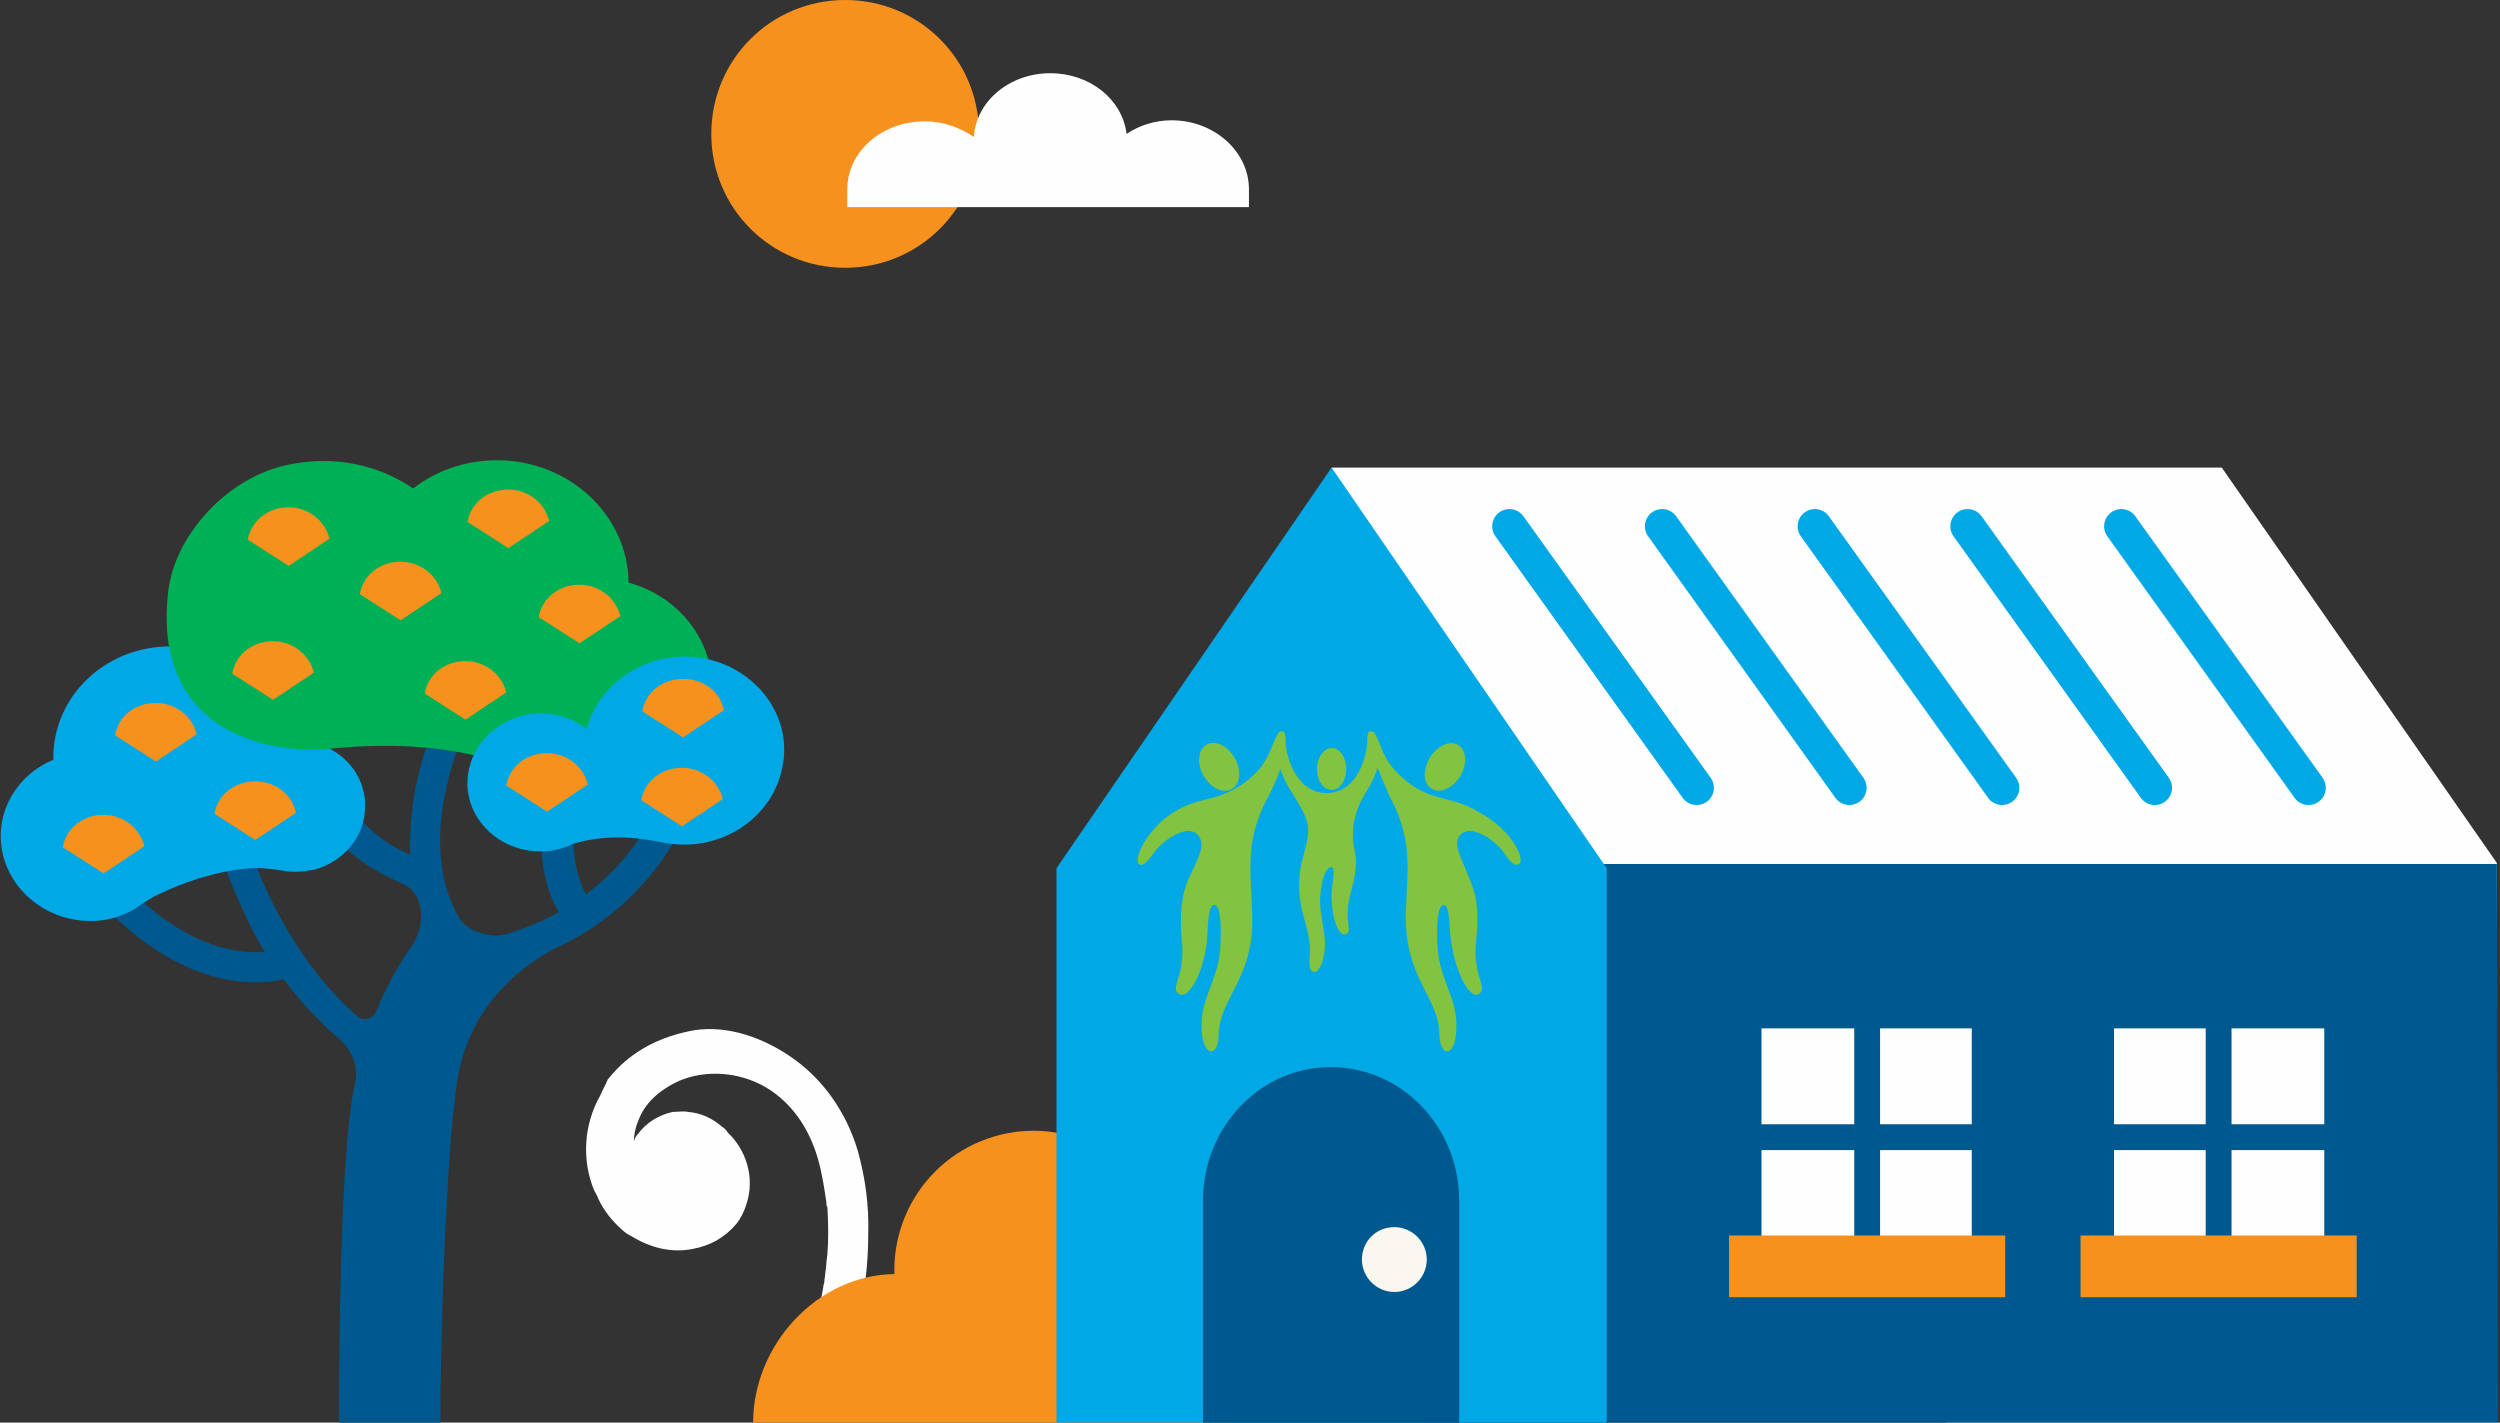 <?xml version="1.0" encoding="utf-8"?>
<!-- Generator: Adobe Illustrator 22.0.1, SVG Export Plug-In . SVG Version: 6.00 Build 0)  -->
<svg version="1.1" id="Layer_1" xmlns="http://www.w3.org/2000/svg" xmlns:xlink="http://www.w3.org/1999/xlink" x="0px" y="0px"
	 viewBox="0 0 239 136" style="enable-background:new 0 0 239 136;" xml:space="preserve">
<rect x="0" y="0" width="239" height="136" fill="#333333" stroke="none"/>
<style type="text/css">
	.st0{fill:#FEFEFE;}
	.st1{fill:#F6911E;}
	.st2{fill:#00598E;}
	.st3{fill:#00A9E6;}
	.st4{fill:#00B056;}
	.st5{fill:#F9F7EF;}
	.st6{fill:#82C341;}
</style>
<g id="D_Our-Location-Page_List-accordeon" transform="translate(-303, -1451)">
	<g id="Group-2" transform="translate(298, 1451)">
		<g id="Page-1" transform="translate(61, 98)">
			<g id="Group-3">
				<g id="Fill-1">
					<path class="st0" d="M27,20.1c0.1-2.9-0.3-5.6-1-8.1c-1.1-3.7-3.4-7-6.6-9.1c-3-2-6.5-3-9.6-2.3c-4.7,1-6.8,3.5-7.7,4.6
						c-0.2,0.5-0.5,1-0.7,1.5c-1.6,2.8-1.8,6.2-0.6,9.1c0.1,0.2,0.3,0.5,0.4,0.8c0.5,1.1,1.3,2.1,2.2,2.9c0.3,0.3,0.6,0.5,1,0.7
						c1.8,1.1,3.8,1.6,5.8,1.2c1.7-0.3,3.1-1.1,4.2-2.4c0.4-0.5,0.7-1.1,0.9-1.7c1-2.8-0.1-5.5-1.7-7c-0.2-0.3-0.4-0.5-0.6-0.6
						c-0.9-0.8-2-1.3-3.2-1.4c-0.5-0.1-1,0-1.5,0c-1.3,0.3-2.5,1-3.3,2.1c-0.2,0.2-0.3,0.4-0.4,0.7c0-0.5,0.1-1.2,0.4-1.9
						c0.6-1.7,2-3,4-3.9c0.5-0.2,1.1-0.4,1.7-0.5c2.2-0.4,4.6,0,6.6,1.2c2.3,1.4,4,3.7,4.9,6.8c0.4,1.4,0.6,2.8,0.8,4.1l0,0
						c0,0.2,0,0.4,0.1,0.5c0.1,1.7,0.1,3.3,0,4.5c-0.1,0.6-0.1,1.2-0.2,1.8c0,0.3-0.1,0.6-0.1,0.9l-0.1,0.4v0.1
						c-0.5,2.9-1.3,5.6-2.2,8.1l4.5-0.8C26.3,28.1,27,24,27,20.1"/>
				</g>
			</g>
			<g id="Fill-4">
				<path class="st1" d="M16,38C16,37.8,15.9,38.2,16,38c0-7.4,6.1-14.1,13.5-14.2c0-0.1,0-0.3,0-0.4
					c0-3.5,1.4-6.9,3.9-9.4s5.9-3.9,9.4-3.9s6.9,1.4,9.4,3.9s3.9,5.9,3.9,9.4c0,2.4-0.7,4.7-1.9,6.8c1.1,0.2,2.2,0.5,3.1,1.1
					c2.4,1.4,4,3.9,4.4,6.7H16L16,38z"/>
			</g>
		</g>
		<g id="Page-1_2_" transform="translate(73, 0)">
			<g id="Fill-1_2_">
				<path class="st1" d="M0,12.8c0,7.1,5.7,12.8,12.8,12.8s12.8-5.7,12.8-12.8s-5.7-12.8-12.8-12.8S0,5.7,0,12.8"/>
			</g>
		</g>
		<g id="Page-1-Copy" transform="translate(86, 7)">
			<g id="Fill-1_3_">
				<path class="st0" d="M38.4,11.1c0-3.6-3.3-6.6-7.4-6.6c-1.6,0-3.1,0.5-4.3,1.3c-0.4-3.3-3.5-5.8-7.3-5.8
					c-3.9,0-7.1,2.7-7.3,6.1c-1.3-0.9-2.9-1.5-4.7-1.5c-4.1,0-7.4,2.9-7.4,6.5v1.7h38.4V11.1L38.4,11.1z"/>
			</g>
		</g>
		<g id="Page-1_3_" transform="translate(0, 29)">
			<g>
				<g transform="translate(5, 15)">
					<g id="Group-3_1_" transform="translate(10.115, 22.307)">
						<g id="Fill-1_4_">
							<path class="st2" d="M55.9,11l-2.9-0.9c-0.1,0.3-1.9,5.2-7.1,9.1c-1.7-3.2-1.1-7-1.1-7.1l-1.5-0.2l-1.5-0.2
								c0,0.2-0.9,5,1.5,9.2c-1.4,0.8-3.1,1.5-5,2.1c-1,0.3-2,0.1-3-0.3l0,0c-0.7-0.3-1.3-0.8-1.6-1.4c-0.9-1.6-1.4-3.3-1.6-5l0,0
								c-0.9-7,2.9-14.3,3-14.4l-1.3-0.6l-1.3-0.6c-0.1,0.2-2,3.7-2.9,8.4c-0.4,2.2-0.6,4.4-0.5,6.3c-3.1-1.3-7.6-4.6-8.8-12.5
								l-3,0.4c1.1,7.5,5,11.4,8,13.3c1,0.6,2,1.1,2.9,1.5c0.8,0.3,1.4,0.9,1.7,1.7l0,0c0.5,1.5,0.2,3.1-0.7,4.4l0,0
								c-1.4,2-2.5,4.1-3.4,6.3c-0.3,0.6-1.1,0.8-1.7,0.4c-6.8-5.9-9.7-14.5-9.8-14.6l-1.4-0.3l-1.5,0.6
								c0.1,0.2,1.6,4.5,3.8,8.1c-2.4,0.2-7-0.3-12.4-5.5l-2.1,2c5.5,5.3,10.4,6.4,13.6,6.4c1.1,0,2-0.1,2.7-0.3
								c1.4,1.9,3.2,3.9,5.3,5.7c1.3,1.1,1.9,2.8,1.5,4.4c-1.6,7-1.5,31.8-1.5,32.3H32c-0.1-2.4,0.4-28.3,1.9-34.2
								c1.2-5,4.8-9.1,9.6-11.4C52.8,19.6,55.7,11.4,55.9,11"/>
						</g>
					</g>
					<g id="Group-6" transform="translate(0, 17.231)">
						<g id="Fill-4_2_">
							<path class="st3" d="M27.6,9.6L27.6,9.6c-0.9-5.5-6.3-9.5-12.3-9c-5.9,0.5-10.3,5.2-10.2,10.8
								c-3.4,1.4-5.6,4.9-4.9,8.7c0.7,3.7,4,6.5,8,6.7c1.4,0.1,2.7-0.2,3.8-0.7l0,0l0,0c0.5-0.2,1-0.5,1.4-0.8
								c0.6-0.4,1.2-0.8,1.9-1.1c2.1-1,5.1-2.1,8.3-2.4c1.1-0.1,2.3,0,3.4,0.2c1,0.2,2,0.1,3.1-0.1c2.8-0.8,4.8-3.2,4.8-6
								C35,12.1,31.5,9.2,27.6,9.6"/>
						</g>
					</g>
					<g id="Fill-7_1_">
						<path class="st4" d="M60.1,11.7c-0.1-6.5-5.7-11.7-12.6-11.7c-3,0-5.8,1-8,2.7c-3.2-2.2-7.4-3.2-11.8-2.3
							c-5.8,1.1-10.9,6.6-11.6,12c-1.1,8.9,3.4,12.7,7.5,14.2c2.4,0.9,5.1,1.2,7.7,1c14.2-1.5,20.3,3.1,20.3,3.1
							c1.7,0.9,3.7,1.4,5.9,1.3c5.6-0.2,10.3-4.5,10.6-9.8C68.3,17.3,64.9,13,60.1,11.7"/>
					</g>
					<g id="Fill-9_1_">
						<path class="st3" d="M67.1,18.9c-5-0.8-9.8,2.2-11,6.8c-0.9-0.7-2-1.2-3.2-1.4c-3.8-0.6-7.4,1.8-8.1,5.4s1.9,7,5.7,7.6
							c1.2,0.2,2.4,0.1,3.5-0.3l0,0l0,0c0.3-0.1,0.5-0.2,0.7-0.3c1.3-0.4,4.1-1.1,8.4-0.2c0.2,0,0.4,0.1,0.6,0.1
							c5.2,0.9,10.2-2.4,11.1-7.3C75.8,24.5,72.3,19.8,67.1,18.9"/>
					</g>
					<g id="Fill-11">
						<path class="st1" d="M26.1,17.3c-2,0-3.6,1.3-3.9,3.1l3.9,2.5l3.9-2.6C29.6,18.6,28,17.3,26.1,17.3"/>
					</g>
					<g id="Fill-13">
						<path class="st1" d="M44.5,19.2c-2,0-3.6,1.3-3.9,3.1l3.9,2.5l3.9-2.6C48,20.5,46.4,19.2,44.5,19.2"/>
					</g>
					<g id="Fill-15_1_">
						<path class="st1" d="M55.4,11.9c-2,0-3.6,1.3-3.9,3.1l3.9,2.5l3.9-2.6C58.9,13.2,57.3,11.9,55.4,11.9"/>
					</g>
					<g id="Fill-17">
						<path class="st1" d="M27.6,4.5c-2,0-3.6,1.3-3.9,3.1l3.9,2.5l3.9-2.6C31.1,5.8,29.5,4.5,27.6,4.5"/>
					</g>
					<g id="Fill-19">
						<path class="st1" d="M38.3,9.7c-2,0-3.6,1.3-3.9,3.1l3.9,2.5l3.9-2.6C41.8,11,40.2,9.7,38.3,9.7"/>
					</g>
					<g id="Fill-21_1_">
						<path class="st1" d="M48.6,2.8c-2,0-3.6,1.3-3.9,3.1l3.9,2.5l3.9-2.6C52.1,4.1,50.5,2.8,48.6,2.8"/>
					</g>
					<g id="Fill-23">
						<path class="st1" d="M52.3,28c-2,0-3.6,1.3-3.9,3.1l3.9,2.5l3.9-2.6C55.8,29.3,54.2,28,52.3,28"/>
					</g>
					<g id="Fill-25">
						<path class="st1" d="M65.2,29.4c-2,0-3.6,1.3-3.9,3.1l3.9,2.5l3.9-2.6C68.7,30.7,67.1,29.4,65.2,29.4"/>
					</g>
					<g id="Fill-27">
						<path class="st1" d="M65.3,20.9c-2,0-3.6,1.3-3.9,3.1l3.9,2.5l3.9-2.6C68.9,22.2,67.3,20.9,65.3,20.9"/>
					</g>
					<g id="Fill-29">
						<path class="st1" d="M14.9,23.2c-2,0-3.6,1.3-3.9,3.1l3.9,2.5l3.9-2.6C18.4,24.5,16.8,23.2,14.9,23.2"/>
					</g>
					<g id="Fill-31">
						<path class="st1" d="M24.4,30.7c-2,0-3.6,1.3-3.9,3.1l3.9,2.5l3.9-2.6C27.9,31.9,26.3,30.7,24.4,30.7"/>
					</g>
					<g id="Fill-33">
						<path class="st1" d="M9.9,33.9c-2,0-3.6,1.3-3.9,3.1l3.9,2.5l3.9-2.6C13.4,35.2,11.8,33.9,9.9,33.9"/>
					</g>
				</g>
			</g>
		</g>
	</g>
</g>
<g id="Page-1_1_" transform="translate(95, 32)">
	<g>
		<g transform="translate(11, 12)">
			<g id="Fill-1_1_">
				<polygon class="st0" points="80.2,38.5 80.1,38.5 80.1,92 132.7,92 132.7,38.5 106.4,0.7 				"/>
			</g>
			<g id="Fill-2">
				<polygon class="st0" points="21.3,0.7 20.7,38.6 106.4,38.6 106.4,0.7 				"/>
			</g>
			<g id="Fill-3">
				<polygon class="st2" points="30.2,38.6 30.2,92 132.8,92 132.7,38.6 				"/>
			</g>
			<g id="Fill-4_1_">
				<polygon class="st3" points="-5,39 -5,39 -5,92 47.6,92 47.6,39 21.3,0.7 				"/>
			</g>
			<g id="Group-22" transform="translate(0, 0.713)">
				<g id="Fill-5">
					<path class="st2" d="M33.5,70.1c0-7.1-5.5-12.8-12.3-12.8c-6.7,0-12.2,5.7-12.2,12.8v21.2h24.5V70.1z"/>
				</g>
				<g id="Fill-7">
					<polygon class="st0" points="62.4,73.8 82.5,73.8 82.5,53.6 62.4,53.6 					"/>
				</g>
				<g id="Fill-9">
					<polygon class="st0" points="96.1,73.8 116.2,73.8 116.2,53.6 96.1,53.6 					"/>
				</g>
				<g id="Fill-10">
					<path class="st5" d="M24.2,75.7c0,1.7,1.4,3.1,3.1,3.1s3.1-1.4,3.1-3.1s-1.4-3.1-3.1-3.1
						C25.5,72.6,24.2,74,24.2,75.7"/>
				</g>
				<g id="Stroke-11">
					<rect x="71.266" y="53.199" class="st2" width="2.469" height="22.7"/>
				</g>
				<g id="Stroke-12">
					<rect x="104.865" y="53.199" class="st2" width="2.469" height="22.7"/>
				</g>
				<g id="Stroke-13">
					<rect x="60.7" y="62.766" class="st2" width="58.5" height="2.469"/>
				</g>
				<g id="Fill-14">
					<polygon class="st1" points="59.3,79.3 85.7,79.3 85.7,73.4 59.3,73.4 					"/>
				</g>
				<g id="Fill-15">
					<polygon class="st1" points="92.9,79.3 119.3,79.3 119.3,73.4 92.9,73.4 					"/>
				</g>
				<g id="Stroke-16">
					<path class="st3" d="M56.201,32.246c-0.513,0-1.019-0.239-1.34-0.688L36.961,6.558
						c-0.529-0.739-0.359-1.768,0.38-2.297c0.74-0.529,1.769-0.359,2.298,0.38L57.539,29.641
						c0.529,0.74,0.359,1.769-0.38,2.298C56.868,32.147,56.533,32.246,56.201,32.246z"/>
				</g>
				<g id="Stroke-17">
					<path class="st3" d="M70.801,32.246c-0.513,0-1.019-0.239-1.34-0.688L51.562,6.558
						c-0.529-0.739-0.359-1.768,0.38-2.297c0.741-0.529,1.769-0.359,2.298,0.38L72.139,29.641
						c0.529,0.74,0.359,1.769-0.38,2.298C71.468,32.147,71.133,32.246,70.801,32.246z"/>
				</g>
				<g id="Stroke-18">
					<path class="st3" d="M85.401,32.246c-0.513,0-1.019-0.239-1.34-0.688L66.161,6.558
						c-0.529-0.739-0.359-1.768,0.38-2.297c0.741-0.529,1.769-0.359,2.298,0.38L86.739,29.641
						c0.529,0.74,0.359,1.769-0.38,2.298C86.068,32.147,85.733,32.246,85.401,32.246z"/>
				</g>
				<g id="Stroke-19">
					<path class="st3" d="M100.001,32.246c-0.513,0-1.019-0.239-1.34-0.688L80.761,6.558
						c-0.529-0.739-0.359-1.768,0.38-2.297c0.741-0.529,1.769-0.359,2.298,0.38l17.9,25
						c0.529,0.74,0.359,1.769-0.38,2.298C100.668,32.147,100.333,32.246,100.001,32.246z"/>
				</g>
				<g id="Stroke-20">
					<path class="st3" d="M114.701,32.246c-0.513,0-1.019-0.239-1.34-0.688L95.461,6.558
						c-0.529-0.739-0.359-1.768,0.38-2.297c0.74-0.529,1.769-0.359,2.298,0.38l17.9,25
						c0.529,0.74,0.359,1.769-0.38,2.298C115.368,32.147,115.033,32.246,114.701,32.246z"/>
				</g>
				<g id="Fill-21">
					<path class="st6" d="M39.2,37.9c-0.5,0.3-1-0.5-1.5-1.2c-1.1-1.4-3.1-2.5-4-1.7c-1,0.9,0.1,2.4,0.9,4.6
						c0.8,1.8,0.7,4,0.5,5.8c-0.3,3.3,1.2,4.3,0.3,4.9c-0.9,0.6-2.3-2.1-2.7-5.2c-0.2-1.6-0.1-3.3-0.7-3.3c-0.7,0-0.7,3.2-0.5,4.7
						c0.4,3,2,4.5,1.7,7.6c-0.2,2.2-1.5,2.3-1.6,0.1c0-3.6-3.4-5.4-3.2-11.7c0.1-3.8,0.7-6.6-1.3-10.6c-0.4-0.7-0.9-2-1.4-3.2
						c-0.2,0.6-0.5,1.3-0.8,1.8c-0.4,0.7-2.1,3-1.4,6.1c0.4,1.6-0.2,3.2-0.5,4.6c-0.5,2.3,0.4,3.2-0.4,3.4s-1.4-2.2-1.3-4.1
						c0.1-1.2,0.4-2.2,0-2.3c-0.7-0.1-1.1,2-1.1,3.1c0,2.2,0.8,3.5,0.3,5.6c-0.4,1.8-1.5,1.7-1.3,0c0.4-3-1.8-4.9-0.7-9.4
						c0.9-3.4,0.9-3.4-1.4-7.1c-0.2-0.4-0.6-1.2-0.7-1.6c-0.4,1.2-1,2.4-1.4,3.1c-2,4-1.4,6.9-1.3,10.6c0.3,6.3-3.1,8.1-3.2,11.7
						c0,2.2-1.4,2.1-1.6-0.1c-0.3-3.1,1.3-4.6,1.7-7.6c0.2-1.6,0.2-4.7-0.5-4.7c-0.6,0-0.6,1.6-0.7,3.3c-0.3,3.2-1.8,5.8-2.7,5.2
						s0.6-1.6,0.3-4.9c-0.2-1.8-0.2-4,0.5-5.8c0.9-2.1,2-3.6,0.9-4.6c-0.9-0.8-2.9,0.3-4,1.7c-0.5,0.7-1.1,1.5-1.5,1.2
						c-0.6-0.4,0.7-3.3,3.2-4.9c2.5-1.6,4.1-1,6.6-2.7c1.9-1.3,2.5-2.6,3-3.9c0.4-0.9,0.5-1.2,0.8-1.2c0.2,0,0.4,0,0.4,0.9l0,0
						c0,1.4,1,5,3.9,5c3.1,0,3.9-3.8,3.9-4.9v-0.1l0,0c0-0.9,0.2-0.9,0.4-0.9c0.3,0,0.4,0.3,0.8,1.2c0.5,1.4,1.2,2.6,3,3.9
						c2.5,1.7,4.1,1.1,6.6,2.7C38.5,34.6,39.9,37.5,39.2,37.9 M9.3,26.5c0.8-0.5,2,0,2.7,1.2c0.7,1.1,0.6,2.5-0.2,3
						s-2,0-2.7-1.2C8.4,28.4,8.5,27,9.3,26.5 M21.3,26.8c0.8,0,1.4,0.9,1.4,2s-0.6,2-1.4,2s-1.4-0.9-1.4-2
						C19.9,27.8,20.5,26.8,21.3,26.8 M30.7,27.7c0.7-1.1,1.9-1.7,2.7-1.2s0.9,1.8,0.2,3c-0.7,1.1-1.9,1.7-2.7,1.2
						C30,30.2,30,28.9,30.7,27.7"/>
				</g>
			</g>
		</g>
	</g>
</g>
</svg>
